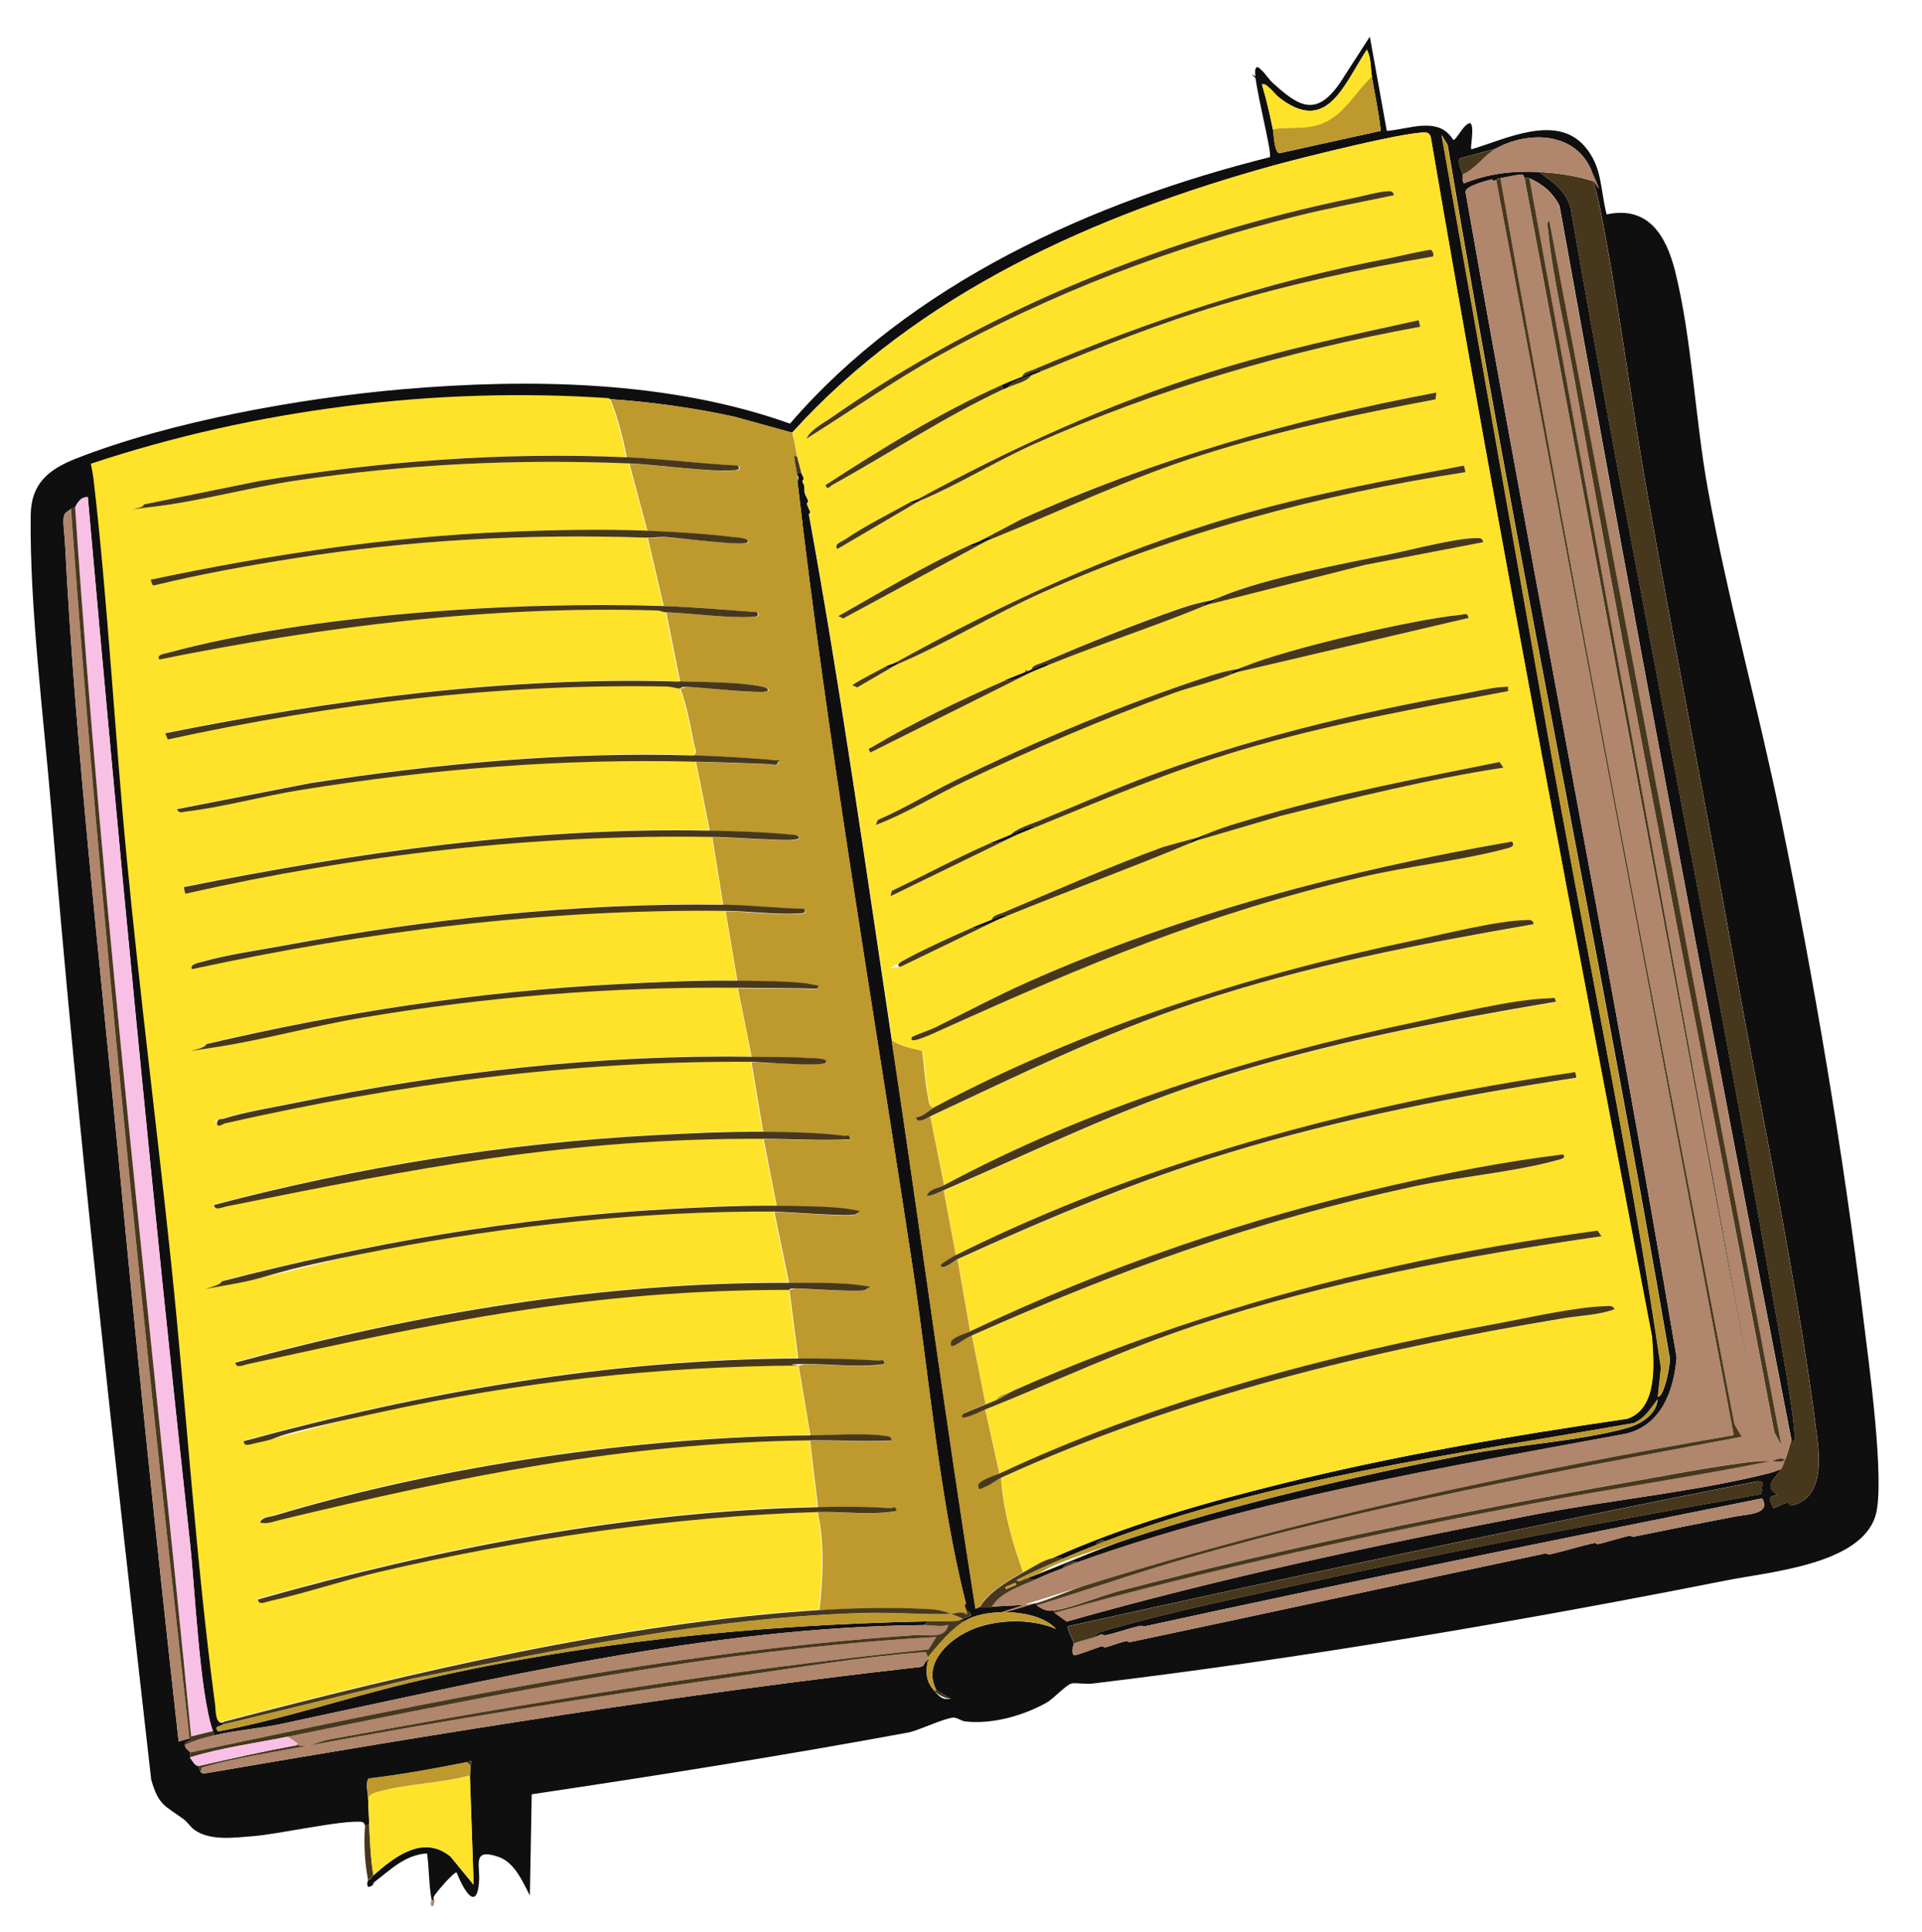 <svg width="198" height="199" viewBox="0 0 198 199" fill="none" xmlns="http://www.w3.org/2000/svg">
<g clip-path="url(#clip0_714_307621)">
<path d="M37.607 188.057C37.577 188.044 37.564 187.739 37.283 187.692C35.414 187.439 28.551 188.986 25.953 189.169C24.096 189.309 21.677 189.655 20.058 188.528C19.592 188.21 19.355 187.723 18.933 187.423C17.026 186.017 16.354 186.044 15.576 183.33C11.809 150.049 8.029 116.737 5.285 83.373C4.499 73.848 3.041 62.473 3.164 53.072C3.2 49.887 4.911 48.39 7.813 47.249C17.575 43.406 30.991 41.012 41.459 40.1C54.511 38.973 69.001 39.197 81.38 43.643C93.859 29.174 112.541 20.765 130.819 16.19C131.101 15.726 128.986 7.903 129.334 7.114C129.52 6.689 129.726 7.04 129.911 7.187C130.32 7.517 130.676 8.142 131.111 8.536C133.768 10.952 135.564 12.117 138.032 8.556L141.118 3.772L142.865 13.487C145.183 13.319 148.202 11.919 149.708 14.41C150.017 14.495 150.825 12.646 151.477 12.69C151.942 13.096 151.395 15.309 151.586 15.38C155.093 14.352 160.301 11.681 163.247 15.073C165.105 17.208 164.839 19.53 165.515 22.088C169.803 21.174 171.637 24.252 172.569 27.947C174.286 34.802 174.628 43.154 175.926 50.318C177.995 61.728 181.127 72.939 183.458 84.292C186.888 101.05 189.899 118.788 191.951 135.763C192.455 139.933 194.266 152.805 193.194 156.191C191.614 161.191 182.326 161.917 177.739 162.829C156.538 167.037 133.962 170.864 112.527 173.439C111.876 173.52 110.781 173.335 110.408 173.426C109.777 173.585 108.574 174.986 107.783 175.423C105.361 176.764 102.205 177.648 99.443 177.339C99.013 177.292 98.572 176.913 98.198 176.942C97.206 177.038 94.868 178.159 93.685 178.458C80.765 180.848 67.772 182.907 54.777 184.843L54.588 195.265C53.828 193.836 53.027 191.852 51.326 191.282C48.624 190.363 49.459 192.097 49.355 193.781C49.126 197.133 47.678 194.544 47.042 192.902C46.782 192.785 44.901 194.987 44.72 195.334C44.539 195.682 44.775 195.772 44.761 195.827L44.46 195.702C44.164 194.07 44.219 192.568 43.996 190.932C41.662 191.093 40.221 192.642 38.511 193.928C38.424 193.988 38.393 194.125 38.385 194.228C38.266 194.301 38.098 194.346 37.959 194.402C37.69 194.14 37.928 193.781 37.91 193.676C38.252 193.661 38.324 193.32 38.462 193.202C40.692 191.242 43.605 188.978 46.406 191.261L48.794 194.173L48.401 182.908C48.513 182.576 48.457 182.226 48.477 181.882C48.498 181.538 48.794 181.715 48.516 181.369C48.368 181.405 48.226 181.513 48.09 181.544C44.733 182.212 41.391 182.824 37.988 183.226C37.627 183.498 37.899 184.829 37.922 185.217C37.953 186.112 37.989 187.017 38.031 187.908C37.905 187.934 37.665 188.107 37.605 188.082L37.607 188.057ZM62.778 41.09C45.035 39.876 26.325 42.217 9.424 47.844C9.525 48.362 9.63 48.891 9.699 49.422C11.176 62.057 11.876 75.584 13.134 88.595C14.48 102.453 16.25 116.287 17.693 130.142C19.269 145.199 20.232 160.793 22.23 175.727C22.271 176.07 22.253 177.905 23.035 177.386C22.982 177.47 22.964 177.639 22.909 177.686C22.619 177.917 22.034 177.734 22.445 178.374C29.08 177.119 35.504 174.957 42.059 173.387C59.464 169.232 77.714 167.378 95.548 167.026L95.21 167.413C73.153 167.595 50.506 173.006 29.035 177.585C26.749 178.075 24.343 178.242 22.107 178.761C22.05 178.623 21.989 178.474 21.932 178.335C20.566 174.519 20.075 163.593 19.571 158.938C15.655 123.083 12.218 87.118 9.043 51.22C8.139 51.168 7.838 52.162 7.728 52.257C7.618 52.352 7.381 52.35 7.302 52.432C7.067 52.677 6.709 52.712 6.589 53.147C6.442 53.667 6.657 55.133 6.687 55.78C7.757 76.85 10.256 98.703 12.256 119.765C14.136 139.658 16.186 159.568 18.406 179.409L19.514 179.079L19.814 179.204C19.525 179.348 19.043 179.384 19.05 179.766C19.058 180.148 19.573 180.435 19.612 180.53C19.651 180.626 19.528 180.963 19.574 181.043C19.674 181.226 20.009 181.71 20.136 181.807C20.263 181.905 20.3 181.964 20.436 181.933C20.536 182.116 20.588 182.455 20.698 182.572C20.884 182.781 21.218 182.657 21.457 182.633C45.803 178.453 70.204 174.5 94.743 171.732C95.209 171.715 95.214 171.303 95.455 171.042C95.432 171.077 95.552 171.189 95.542 171.255C95.365 172.521 95.436 173.238 96.252 174.197C97.067 175.155 97.385 175.05 97.946 174.994L96.465 174.11C95.098 171.537 97.423 169.203 99.599 168.112C102.23 166.796 106.11 166.647 108.788 167.811C106.949 165.781 101.964 165.662 99.69 166.818C99.379 167.12 99.001 166.927 98.752 166.955C98.89 166.898 99.039 166.837 99.177 166.78C99.465 166.662 99.741 166.549 100.029 166.431C100.036 166.055 99.576 165.933 99.554 165.88C99.497 165.741 99.425 165.597 99.379 165.454C99.333 165.311 99.545 165.312 99.505 165.154C96.841 154.87 95.691 141.64 94.072 130.903C90.005 104.012 85.235 76.502 82.148 49.545C82.143 49.534 82.296 49.422 82.273 49.245C82.25 49.067 82.115 48.949 82.099 48.819L82.524 48.644C82.56 48.853 82.75 49.074 82.786 49.283C82.822 49.492 82.627 49.41 82.661 49.583C82.694 49.756 82.804 49.872 82.835 50.009C82.866 50.145 82.822 50.4 82.884 50.734C82.947 51.069 83.182 51.309 83.234 51.586C83.285 51.863 83.094 51.792 83.108 51.886C83.122 51.98 83.18 52.031 83.195 52.099C83.245 52.34 83.278 52.301 83.283 52.312C83.303 52.453 83.437 52.597 83.457 52.737C83.478 52.878 83.298 52.865 83.332 53.038C86.606 70.991 89.154 89.118 91.869 107.164C94.806 126.661 97.421 146.252 100.495 165.718C100.649 165.729 100.833 165.542 100.91 165.547C101.583 165.644 101.476 165.626 102.149 165.537C103.414 165.378 105.815 165.413 106.717 165.155L106.804 165.368C107.348 165.754 107.844 166.023 108.518 165.908L108.605 166.121L109.893 167.047C125.855 162.527 142.115 159.065 158.4 155.966C166.013 154.521 174.828 153.641 182.173 151.785C182.646 151.665 183.081 151.512 183.519 151.307C182.976 152.226 181.542 153.125 183.115 153.959C181.977 154.277 182.277 154.403 182.7 155.373C183.143 155.241 183.602 154.904 184.041 154.823C184.48 154.742 184.251 155.184 184.667 155.076C187.902 154.234 187.472 150.183 187.146 147.631C185.167 132.106 181.624 115.618 178.833 100.114C175.869 83.613 172.602 67.161 169.674 50.657C167.944 40.922 166.716 30.746 164.772 21.124C164.582 20.207 164.39 19.528 164.131 18.652C164.045 18.352 164.148 17.998 163.874 17.39C162.138 13.551 157.354 13.499 154.061 15.322L150.413 16.309C150.058 16.566 150.589 17.617 150.677 17.954C150.766 18.29 150.572 18.606 150.814 18.892C153.362 17.86 155.837 17.59 158.526 17.718C159.957 18.723 161.313 19.634 161.801 21.46C168.306 58.901 176.122 96.141 182.627 133.583C182.962 135.521 185.245 147.603 184.814 148.401C184.383 149.2 184.557 148.382 184.561 148.393C176.306 106.049 168.299 63.642 160.66 21.195C159.956 19.842 158.938 18.967 157.559 18.363C157.345 18.265 157.158 18.354 157.046 18.325C156.935 18.296 157.022 17.962 156.716 17.976C156.411 17.989 155.091 18.257 154.573 18.358C154.055 18.458 154.294 18.497 154.147 18.532C154 18.568 154.007 18.614 153.934 18.619C153.869 18.522 153.734 18.465 153.634 18.494C153.018 18.66 150.993 19.179 150.971 19.761C158.014 59.816 165.938 99.746 172.725 139.845C172.447 143.229 171.184 146.818 167.507 147.705C148.743 151.186 128.987 154.491 110.965 160.963C110.555 160.721 109.597 161.114 109.475 161.574C108.402 161.989 107.804 162.197 106.708 162.709L105.682 162.633C109.247 161.32 112.672 159.728 116.295 158.528C127.154 154.932 139.681 152.069 150.925 149.868C156.061 148.869 162.824 148.444 167.576 147.117C168.983 146.726 170.653 145.767 170.769 144.141C170.064 145.089 169.452 146.111 168.322 146.599C150.303 149.776 130.997 152.298 113.809 158.802C113.614 158.509 112.907 158.786 112.957 159.151C111.82 159.592 110.671 160.064 109.552 160.548C109.303 160.488 108.492 160.51 108.313 160.559C115.945 157.13 123.972 154.844 132.066 152.842C143.781 149.939 155.7 147.898 167.632 146.161C170.825 145.063 170.35 140.359 170.171 137.71C162.351 96.58 154.434 55.453 147.393 14.191C147.351 13.997 147.27 13.831 147.098 13.715C146.252 13.167 133.159 16.498 131.262 17.028C112.784 22.145 94.652 30.167 81.6 44.572L75.681 42.934C71.433 42.004 67.123 41.409 62.786 41.112L62.778 41.09ZM131.127 13.303C131.238 13.817 131.255 15.675 131.798 15.788L142.241 13.482C142.056 11.606 141.627 9.742 141.327 7.889C141.182 6.991 141.265 5.95 140.811 5.116C138.385 8.809 136.689 13.919 131.713 10.004C126.738 6.089 130.187 8.193 130.019 8.784C130.477 10.263 130.806 11.794 131.127 13.303ZM170.769 143.867C171.404 144.142 172.203 140.208 171.987 139.712C164.81 98.058 156.1 56.635 149.138 14.93L148.514 13.893L159.215 74.293C163.094 96.511 167.857 118.641 171.117 140.927L170.795 143.869L170.769 143.867ZM110.634 169.28C110.661 169.405 110.234 170.153 110.645 170.519C110.825 170.594 113.079 169.694 113.499 169.596C113.919 169.499 113.616 169.76 113.8 169.722C114.471 169.571 115.282 169.213 116.015 169.062C116.749 168.91 116.211 169.205 116.316 169.187C130.759 166.147 144.825 163.063 159.253 160.017C159.285 160.004 159.449 160.161 159.554 160.143C161.178 159.799 162.708 159.284 164.285 158.948C164.317 158.935 164.481 159.091 164.586 159.073C165.728 158.828 166.821 158.43 167.953 158.189C167.964 158.185 168.059 158.357 168.253 158.315C171.806 157.579 175.256 156.897 178.726 156.232C179.982 155.991 182.477 156.012 181.538 154.358C160.292 158.609 139.062 162.928 117.882 167.55C117.861 167.559 117.757 167.427 117.369 167.512C116.23 167.767 114.972 168.246 113.789 168.483C113.724 168.385 113.593 168.34 113.489 168.358C113.284 168.404 113.072 168.553 112.85 168.619C112.925 168.166 113.546 168.073 113.91 167.961C120.428 166.058 127.593 164.611 134.249 163.137C149.896 159.665 165.665 156.703 181.431 153.917L181.583 152.71L181.108 152.582C157.349 157.255 133.673 162.279 110.027 167.527C109.789 167.612 110.554 168.964 110.619 169.273L110.634 169.28Z" fill="#100F0F"/>
<path d="M38.033 187.882C38.108 189.642 38.181 191.427 38.464 193.176C38.326 193.295 38.254 193.635 37.912 193.651C37.572 191.851 37.459 189.908 37.607 188.057C37.667 188.082 37.907 187.909 38.033 187.882Z" fill="#47381D"/>
<path d="M44.753 195.806C44.707 195.999 44.757 196.302 44.502 196.407C44.228 196.133 44.477 195.832 44.453 195.681L44.753 195.806Z" fill="#B0866C"/>
<path d="M38.384 194.191C38.392 194.089 38.423 193.952 38.51 193.891C38.526 194.021 38.492 194.122 38.384 194.191Z" fill="#47381D"/>
<path d="M108.299 160.552C107.351 160.817 106.285 161.491 105.407 161.988C104.305 158.908 103.327 155.493 103.147 152.234C121.451 143.906 141.274 139.095 161.007 135.825C162.751 135.532 164.725 135.493 166.328 134.885C166.179 134.461 165.749 134.563 165.402 134.568C162.255 134.654 157.326 135.793 154.078 136.391C136.949 139.525 118.79 144.388 102.972 151.809L101.509 145.21C108.836 142.279 115.846 138.969 123.392 136.483C136.884 132.03 150.989 129.378 164.996 127.362L164.595 126.781C157.601 127.735 150.616 128.922 143.712 130.46C130.257 133.455 117.069 137.647 104.45 143.258C103.889 143.587 102.875 143.63 102.622 144.256C102.275 144.411 101.909 144.549 101.558 144.693L100.133 137.581C115.39 130.826 129.218 125.8 145.567 122.252C150.249 121.239 156.064 120.744 160.458 119.513C160.737 119.436 161.409 119.347 161.064 118.929C155.187 119.636 149.308 120.792 143.526 122.095C128.387 125.532 114.011 130.496 99.969 137.151L98.669 129.739C107.731 125.612 117.045 121.705 126.589 118.784C138.281 115.219 150.366 112.885 162.42 111.05L162.308 110.474C156.513 111.321 150.718 112.318 144.987 113.563C129.017 117.005 113.157 122.018 98.488 129.329L97.238 122.643C106.953 118.471 115.373 114.234 125.622 111C136.942 107.438 148.654 105.195 160.316 103.222C160.189 102.64 160.073 102.874 159.676 102.875C156.057 102.905 149.356 104.572 145.593 105.369C129.074 108.838 112.236 114.103 97.276 122.13L95.851 115.018C105.012 110.738 113.564 106.521 123.209 103.299C134.515 99.519 146.331 97.258 158.028 95.221C157.926 94.728 157.616 94.793 157.234 94.8C154.295 94.85 148.696 96.264 145.604 96.91C128.693 100.452 111.502 105.95 96.223 114.107C95.746 114.066 95.737 113.436 95.665 113.08C95.344 111.508 95.265 109.862 95.049 108.273C93.923 108.013 92.883 107.843 91.901 107.176C89.186 89.13 86.633 70.993 83.363 53.05L83.489 52.75C83.469 52.609 83.335 52.465 83.314 52.324L83.227 52.111C83.212 52.043 83.155 51.967 83.14 51.899L83.265 51.598C83.218 51.332 82.968 51.024 82.916 50.747L82.867 50.021C82.836 49.885 82.723 49.732 82.692 49.595L82.818 49.295C82.782 49.086 82.592 48.866 82.556 48.657C82.435 48.06 82.26 47.572 82.158 47.079C81.988 46.241 81.871 45.382 81.623 44.563C94.664 30.163 112.807 22.137 131.285 17.019C133.171 16.494 146.275 13.158 147.121 13.706C147.293 13.822 147.374 13.988 147.416 14.182C154.446 55.449 162.374 96.571 170.194 137.701C170.373 140.35 170.847 145.054 167.655 146.152C155.723 147.889 143.804 149.931 132.089 152.834C124.006 154.831 115.964 157.11 108.336 160.55L108.299 160.552ZM143.606 20.109C143.488 19.61 143.205 19.677 142.805 19.704C141.934 19.763 140.475 20.175 139.532 20.363C120.671 24.183 101.469 31.959 85.666 42.992C84.827 43.585 83.477 44.263 83.089 45.168C87.613 42.343 91.98 39.258 96.646 36.661C108.255 30.195 120.778 25.444 133.636 22.234C136.931 21.417 140.284 20.8 143.601 20.098L143.606 20.109ZM105.318 38.798C104.616 39.086 103.883 39.361 103.19 39.671C96.855 42.505 90.848 46.2 85.058 49.968C85.215 50.562 85.514 50.079 85.799 49.925C91.705 46.682 97.18 42.994 103.375 40.092C103.513 40.035 103.662 39.974 103.801 39.918C104.607 39.55 105.789 39.339 106.268 38.657C106.619 38.513 106.981 38.365 107.332 38.221C113.415 35.713 119.476 33.301 125.771 31.403C132.9 29.262 140.252 27.664 147.581 26.436C147.772 26.357 147.455 25.766 147.425 25.753C147.226 25.661 143.723 26.489 143.101 26.607C130.211 29.072 118.492 32.996 106.402 38.105C106.04 38.253 105.398 38.355 105.318 38.798ZM94.587 51.405C94.324 51.551 94 51.609 93.736 51.755C91.514 52.977 89.158 54.142 87.06 55.575C86.701 55.822 85.859 56.042 86.269 56.558L94.675 51.618C94.749 51.588 94.813 51.562 94.888 51.531C98.763 49.916 102.653 47.488 106.539 45.745C119.14 40.091 132.77 36.129 146.315 33.656L146.164 32.985C138.964 34.558 131.683 36.115 124.636 38.334C114.001 41.689 104.259 46.158 94.598 51.401L94.587 51.405ZM100.848 55.787C100.497 55.931 100.131 56.069 99.784 56.224C95.156 58.309 90.773 60.989 86.358 63.472L86.855 63.715L101.787 55.651C101.925 55.594 102.074 55.533 102.213 55.476C109.516 52.518 116.281 49.246 123.883 46.836C131.719 44.356 139.836 42.655 147.889 41.13L147.962 40.428C133.287 43.178 118.897 47.29 105.231 53.468L100.844 55.777L100.848 55.787ZM92.302 68.233C91.968 68.419 91.571 68.483 91.237 68.669C90.091 69.301 88.894 69.867 87.793 70.579L88.291 70.823L92.389 68.446C92.463 68.415 92.527 68.389 92.602 68.358C97.52 66.254 102.401 63.27 107.358 61.05C121.196 54.864 136.053 50.921 150.971 48.644L150.815 47.961C142.854 49.498 134.822 50.953 127.022 53.245C114.743 56.864 103.41 62.122 92.302 68.233ZM105.629 69.231C104.927 69.519 104.194 69.795 103.501 70.104C99.1 72.046 93.916 74.533 89.793 76.97C89.442 77.176 89.388 77.012 89.644 77.516L106.34 69.176C106.904 68.945 107.479 68.709 108.043 68.477C113.3 66.321 118.737 64.601 123.958 62.447C129.179 60.293 124.245 62.329 124.384 62.272L140.63 58.169L152.788 55.831C152.685 55.338 152.376 55.403 151.993 55.41C149.813 55.459 145.708 56.546 143.392 57.024C138.211 58.092 130.544 59.497 125.782 61.437C125.495 61.555 125.218 61.669 124.931 61.787C123.949 61.94 122.607 62.305 121.67 62.627C116.846 64.295 112.052 66.249 107.327 68.249C106.966 68.397 106.323 68.499 106.244 68.942C106.106 68.999 105.957 69.06 105.818 69.116L105.625 68.947L105.605 69.204L105.629 69.231ZM127.603 68.909C126.767 68.991 125.582 69.315 124.768 69.574C115.839 72.479 106.849 76.266 98.406 80.388C95.735 81.695 93.172 83.268 90.438 84.452L90.228 84.973C93.424 83.761 96.352 81.926 99.428 80.453C106.45 77.113 113.546 74.103 120.824 71.416C122.766 70.694 124.913 70.261 126.845 69.456C126.984 69.399 127.133 69.338 127.271 69.281L151.297 63.654C151.187 63.052 150.9 63.294 150.469 63.334C145.711 63.769 132.597 66.836 128.252 68.642C128.04 68.73 127.827 68.817 127.614 68.904L127.603 68.909ZM104.063 86.025C103.361 86.313 102.628 86.588 101.934 86.898C98.521 88.397 95.247 90.175 91.884 91.766L91.75 92.319L104.799 85.971C105.438 85.709 106.077 85.447 106.715 85.185C113.718 82.313 120.658 79.379 127.922 77.233C136.915 74.576 146.191 72.909 155.378 71.18C155.261 70.681 154.977 70.748 154.578 70.775C153.453 70.851 151.776 71.278 150.579 71.483C139.513 73.423 127.879 76.28 117.381 80.301C113.955 81.619 110.57 83.094 107.175 84.487C106.164 84.902 104.791 85.253 104.069 86.01L104.063 86.025ZM102.18 94.742C101.478 95.03 100.745 95.305 100.052 95.615C97.726 96.643 95.1 97.82 92.883 99.052C90.666 100.285 92.304 99.489 92.749 99.605L102.906 94.692C103.194 94.575 103.47 94.461 103.758 94.343C109.988 91.8 116.389 89.461 122.555 86.882C122.768 86.794 122.98 86.707 123.193 86.62L131.927 84.057C139.528 82.158 147.144 80.264 154.877 79.082L154.477 78.5C146.431 80.134 138.287 81.647 130.388 83.942C128.532 84.48 126.358 85.061 124.596 85.796C124.245 85.94 123.883 86.088 123.532 86.232L119.845 87.247C114.213 89.309 108.793 91.706 103.253 94.053C102.891 94.201 102.249 94.303 102.17 94.746L102.18 94.742ZM155.755 86.679C138.703 89.633 121.8 94.104 105.913 101.143C102.712 102.555 99.563 104.245 96.409 105.8C93.255 107.355 94.757 106.44 93.972 106.799C93.74 107.205 94.129 107.183 94.466 107.094C95.271 106.876 96.433 106.312 97.233 105.959C112.204 99.234 124.11 94.189 140.228 90.35C145.007 89.21 150.46 88.652 155.002 87.448C155.449 87.327 156.194 87.233 155.772 86.659L155.755 86.679Z" fill="#FFE32A"/>
<path d="M62.78 41.09C63.602 43.004 64.062 45.065 64.494 47.089C51.888 46.516 39.212 47.5 26.741 49.532L14.815 51.95C15.016 52.439 15.407 52.241 15.772 52.191C20.482 51.639 25.643 50.218 30.469 49.495C41.929 47.79 53.229 47.271 64.766 47.723L66.617 54.66C61.935 54.492 57.074 54.583 52.381 54.78C39.968 55.284 27.68 57.154 15.526 59.715C15.654 59.936 15.621 60.372 15.926 60.297C20.582 59.158 25.534 58.258 30.278 57.518C42.393 55.62 54.472 54.967 66.666 55.386L68.304 62.41C53.078 61.905 31.884 63.25 17.224 67.249C16.924 67.335 16.091 67.428 16.405 67.921C33.27 64.509 50.465 62.355 67.672 62.869C68.026 62.885 68.365 63.044 68.556 63.053L69.981 70.165C52.254 69.628 34.402 72.027 17.012 75.492L17.274 76.131C34.111 72.469 51.385 70.357 68.612 70.677C69.127 70.689 69.664 70.879 70.025 70.88C70.687 72.735 71.055 74.723 71.426 76.659C71.5 77.051 71.817 77.431 71.363 77.779C58.218 77.377 45.042 78.629 32.033 80.62L18.23 83.311C18.43 83.8 18.822 83.602 19.187 83.552C22.923 83.114 27.053 81.967 30.854 81.352C44.472 79.148 57.865 78.093 71.625 78.417L73.05 85.529C54.883 85.16 36.717 87.763 18.915 91.347L19.071 92.029C36.858 88.016 55.103 85.878 73.317 86.178L74.441 93.164C59.617 92.942 43.847 94.66 29.264 97.36C26.628 97.844 23.317 98.32 20.802 99.04C20.513 99.122 19.448 99.285 19.771 99.799C37.84 95.868 56.219 93.602 74.699 93.792L75.911 100.991C71.824 100.939 67.601 101.13 63.514 101.352C49.277 102.106 35.1 104.253 21.201 107.53C21.298 108.1 21.611 107.922 22.023 107.865C26.989 107.121 32.184 105.661 37.231 104.809C50.067 102.64 62.963 101.615 75.96 101.717L77.385 108.829C61.67 108.586 45.81 110.417 30.393 113.57C28.077 114.047 25.216 114.499 23.003 115.196C20.79 115.893 22.377 115.154 22.298 115.659C22.318 116.223 22.88 115.744 23.163 115.677C41.112 111.635 58.956 109.214 77.337 109.346L78.549 116.545C74.817 116.509 70.943 116.706 67.209 116.907C51.981 117.732 36.776 120.19 22.011 124.083C22.076 124.727 22.854 124.321 23.268 124.238C42.752 120.3 58.536 117.194 78.598 117.271L79.936 124.17C76.214 124.13 72.326 124.32 68.596 124.532C53.133 125.391 37.767 128.063 22.77 131.965C22.862 132.524 23.172 132.371 23.59 132.299C28.739 131.394 34.121 129.721 39.365 128.714C52.397 126.203 66.427 124.7 79.684 124.77L81.197 132.095C62.007 132.021 42.718 135.283 24.205 140.315C24.256 140.954 25.064 140.56 25.452 140.475C45.236 136.115 60.813 132.809 81.246 132.82L82.158 139.894C62.89 139.964 43.624 143.341 25.041 148.415C25.115 149.019 25.698 148.742 26.075 148.662C30.429 147.759 34.847 146.345 39.246 145.398C53.591 142.299 67.575 140.716 82.207 140.62L83.419 147.819C65.71 147.959 45.259 150.964 28.257 156.073C27.76 156.226 26.878 156.228 26.733 156.784C27.336 157.01 28.149 156.689 28.769 156.534C47.485 152.027 64.013 148.58 83.381 148.332L84.206 155.192C64.92 155.581 45.049 159.455 26.499 164.701C26.55 165.339 27.358 164.946 27.746 164.861C31.475 164.04 35.27 162.744 39.046 161.855C53.442 158.486 69.402 156.142 84.163 155.695C84.885 158.88 84.719 162.566 84.333 165.808C63.846 167.149 42.814 172.133 22.97 177.314C22.188 177.833 22.21 176.009 22.165 175.655C20.167 160.721 19.2 145.116 17.628 130.07C16.174 116.219 14.404 102.386 13.069 88.523C11.81 75.512 11.111 61.986 9.633 49.35C9.569 48.83 9.46 48.29 9.359 47.772C26.25 42.149 44.97 39.804 62.713 41.019L62.78 41.09Z" fill="#FFE32A"/>
<path d="M22.919 177.682L42.62 172.908C57.914 169.88 73.699 166.563 89.302 166.168C92.192 166.09 95.138 166.361 97.976 166.278C98.377 166.437 98.795 166.577 99.177 166.78C99.038 166.837 98.889 166.898 98.751 166.955C97.575 167.089 96.684 167.007 95.547 167.026C77.728 167.385 59.468 169.243 42.058 173.387C35.488 174.951 29.079 177.12 22.445 178.374C22.033 177.735 22.622 177.928 22.908 177.686L22.919 177.682Z" fill="#BD992E"/>
<path d="M81.596 44.561C81.845 45.38 81.961 46.239 82.131 47.077L81.831 46.952C81.84 47.582 82.038 48.247 82.103 48.829C82.168 49.412 82.262 49.125 82.278 49.255L82.152 49.555C85.251 76.508 90.02 104.018 94.077 130.914C95.696 141.651 96.852 154.866 99.51 165.164L99.384 165.465C99.43 165.607 99.502 165.752 99.559 165.89L99.627 166.36C99.025 165.923 98.473 166.274 97.981 166.289C96.88 165.845 96.294 165.812 94.952 165.753C91.693 165.598 87.663 165.685 84.407 165.901C84.793 162.659 84.96 158.973 84.237 155.788C86.89 155.707 89.777 156.139 92.386 155.678C92.25 155.013 92.065 155.412 91.721 155.391C89.293 155.231 86.708 155.234 84.276 155.275L83.451 148.414C86.27 148.377 89.089 148.551 91.9 148.43C91.814 147.98 91.498 147.998 91.131 147.95C88.996 147.656 85.734 147.888 83.489 147.901L82.277 140.702C82.437 140.699 82.686 140.547 82.959 140.547C85.663 140.532 88.521 140.951 91.162 140.539C91.037 139.931 90.892 140.215 90.522 140.192C87.915 140.018 84.849 139.971 82.238 139.972L81.326 132.899C81.476 132.899 81.741 132.728 82.009 132.743C82.829 132.742 89.124 133.206 89.273 132.872C89.421 132.537 88.743 132.43 88.504 132.391C86.605 132.126 83.309 132.185 81.288 132.168L79.775 124.844C80.76 124.85 88.133 125.456 88.311 125.072C88.466 124.723 87.757 124.629 87.543 124.592C85.874 124.282 81.892 124.274 80.016 124.248L78.678 117.349C81.669 117.366 84.657 117.557 87.64 117.403C87.526 116.791 87.353 117.098 87.007 117.041C84.684 116.713 81.037 116.643 78.629 116.623L77.417 109.424C78.391 109.435 84.955 109.826 85.14 109.489C85.403 109.008 83.506 109.053 83.301 109.037C81.371 108.909 79.387 108.952 77.445 108.916L76.019 101.804C78.762 101.823 81.512 101.826 84.255 101.907C84.172 101.431 83.842 101.505 83.486 101.427C81.937 101.105 77.758 101.103 75.97 101.078L74.758 93.879C77.144 93.907 80.036 94.288 82.316 94.148C82.643 94.126 83.166 94.16 82.874 93.659C80.09 93.632 77.274 93.282 74.507 93.236L73.382 86.25C75.597 86.286 77.827 86.478 80.041 86.54C80.731 86.555 81.77 86.664 82.394 86.396C82.273 86.01 81.826 86.044 81.499 86.004C79.006 85.746 75.66 85.651 73.126 85.597L71.701 78.485C74.286 78.543 76.844 78.626 79.43 78.746C79.661 78.763 80.171 78.977 80.2 78.592C80.048 78.132 79.597 78.305 79.274 78.275C76.679 78.072 74.04 77.911 71.445 77.831C71.895 77.473 71.582 77.104 71.508 76.711C71.137 74.775 70.769 72.787 70.108 70.933C70.283 70.935 70.61 70.764 70.961 70.769C71.903 70.793 78.995 71.564 79.163 71.184C79.329 70.831 78.597 70.745 78.394 70.704C76.346 70.288 72.304 70.255 70.065 70.192L68.64 63.08C71.249 63.166 75.171 63.696 77.513 63.556C77.84 63.534 78.364 63.567 78.071 63.066C74.854 62.831 71.605 62.548 68.378 62.441L66.74 55.417C67.383 55.439 68.109 55.328 68.792 55.359C69.476 55.389 76.928 56.249 77.115 55.886C77.302 55.523 75.853 55.384 75.669 55.36C72.94 55.013 69.458 54.8 66.695 54.702L64.844 47.765C67.828 47.884 73.012 48.642 75.557 48.481C75.884 48.459 76.407 48.492 76.115 47.991C72.276 47.787 68.423 47.304 64.583 47.126C64.146 45.092 63.686 43.031 62.868 41.128C67.205 41.425 71.51 42.009 75.763 42.95L81.682 44.589L81.596 44.561Z" fill="#BD992E"/>
<path d="M182.435 150.509C182.898 150.518 183.398 150.735 183.886 150.411C183.761 150.711 183.686 151.015 183.51 151.311C183.076 151.526 182.626 151.673 182.164 151.789C174.819 153.645 166.004 154.525 158.391 155.97C142.106 159.069 125.846 162.531 109.883 167.052L108.596 166.125C124.927 161.565 141.517 157.967 158.163 154.808C166.226 153.278 174.391 152.117 182.426 150.488L182.435 150.509Z" fill="#B0866C"/>
<path d="M154.559 18.351C155.077 18.25 156.32 17.976 156.702 17.969C157.084 17.961 157.006 18.316 157.032 18.318L181.294 147.731L157.534 18.361C158.903 18.968 159.921 19.844 160.635 21.192C168.274 63.639 176.292 106.042 184.537 148.39C184.259 149.138 184.241 149.519 183.871 150.404C183.513 150.016 182.843 150.415 182.419 150.502C180.915 150.473 179.797 150.658 178.306 150.871C174.76 151.381 171.205 152.081 167.677 152.695C150.256 155.75 132.585 159.38 115.456 163.845C113.299 164.407 110.598 165.552 108.512 165.922C107.838 166.037 107.342 165.768 106.798 165.382C111.982 163.803 117.104 162.013 122.307 160.513C141.054 155.111 160.294 151.608 179.411 148.019L178.665 146.745C170.436 103.981 162.15 61.227 154.548 18.355L154.559 18.351ZM183.487 148.833L159.596 22.75C159.211 22.994 159.428 23.341 159.461 23.663C159.93 28.506 161.336 34.357 162.218 39.267C168.721 75.429 175.923 111.478 182.786 147.579L183.477 148.837L183.487 148.833Z" fill="#B0866C"/>
<path d="M153.622 18.488C153.693 18.57 153.807 18.635 153.922 18.613C154.037 18.591 154.056 18.546 154.135 18.526L178.61 147.851C156.078 151.722 133.67 156.475 111.802 163.331C89.935 170.187 108.369 164.689 106.724 165.165C105.822 165.423 103.421 165.389 102.156 165.547C103.007 164.016 105.211 163.386 106.702 162.688C108.193 161.989 108.396 161.968 109.469 161.553C109.963 161.362 110.45 161.125 110.959 160.941C128.981 154.469 148.748 151.16 167.501 147.683C171.178 146.797 172.441 143.207 172.719 139.823C165.932 99.725 158.012 59.805 150.965 19.739C150.987 19.158 153.012 18.638 153.628 18.473L153.622 18.488Z" fill="#B0866C"/>
<path d="M183.885 150.411C183.397 150.735 182.897 150.518 182.434 150.509C182.858 150.422 183.517 150.027 183.885 150.411Z" fill="#47381D"/>
<path d="M182.433 150.509C174.388 152.143 166.233 153.3 158.17 154.829C141.525 157.989 124.941 161.571 108.603 166.147L108.516 165.934C110.595 165.578 113.302 164.418 115.459 163.857C132.589 159.392 150.259 155.762 167.681 152.706C171.209 152.092 174.774 151.388 178.309 150.883C179.811 150.665 180.918 150.484 182.422 150.514L182.433 150.509Z" fill="#47381D"/>
<path d="M164.12 18.657C164.38 19.533 164.576 20.223 164.761 21.13C166.706 30.751 167.934 40.928 169.664 50.662C172.592 67.166 175.859 83.618 178.823 100.12C181.613 115.623 185.156 132.111 187.136 147.636C187.461 150.188 187.892 154.239 184.657 155.081C184.241 155.189 184.218 154.801 184.031 154.828C183.587 154.898 183.133 155.246 182.69 155.378C182.267 154.408 181.967 154.282 183.105 153.965C181.531 153.13 182.959 152.246 183.509 151.312C183.685 151.016 183.76 150.712 183.885 150.412C184.256 149.526 184.274 149.146 184.551 148.398C184.551 148.398 184.755 148.501 184.803 148.406C185.234 147.608 182.952 135.527 182.617 133.588C176.111 96.147 168.296 58.907 161.791 21.465C161.303 19.639 159.957 18.724 158.515 17.724C160.417 17.814 162.3 18.099 164.12 18.657Z" fill="#47381D"/>
<path d="M7.736 52.242C7.846 52.147 8.147 51.153 9.051 51.205C12.226 87.103 15.652 123.072 19.578 158.923C20.087 163.588 20.573 174.504 21.94 178.32L19.68 178.874C15.562 136.674 10.562 94.537 7.731 52.231L7.736 52.242Z" fill="#F9C0E6"/>
<path d="M96.204 114.089C95.747 114.339 95.14 115.01 94.376 115.088C94.433 115.835 95.421 115.181 95.828 114.989L97.252 122.101C96.651 122.422 95.73 122.452 95.468 123.206C96.036 123.197 96.676 122.847 97.214 122.614L98.465 129.3C98.197 129.435 96.89 130.22 96.893 130.318C96.936 131.059 98.42 129.828 98.639 129.726L99.939 137.138C99.586 137.307 97.938 137.958 97.941 138.33C97.953 138.872 98.541 138.457 98.783 138.32C99.251 138.066 99.564 137.801 100.109 137.553L101.534 144.664C100.762 144.994 99.965 145.295 99.193 145.625C98.961 146.03 99.35 146.008 99.676 145.924C100.245 145.765 100.911 145.417 101.485 145.182L102.949 151.78C102.606 151.946 100.733 152.925 100.738 153.06C100.786 153.6 101.342 153.198 101.629 153.08C102.21 152.829 102.611 152.441 103.123 152.206C103.303 155.464 104.282 158.88 105.383 161.959C103.795 162.847 101.88 163.968 100.886 165.545C100.809 165.539 100.62 165.716 100.471 165.715C97.398 146.249 94.782 126.658 91.846 107.161C92.834 107.812 93.867 107.998 94.993 108.257C95.206 109.836 95.288 111.493 95.61 113.064C95.681 113.421 95.687 114.04 96.168 114.091L96.204 114.089Z" fill="#BD992E"/>
<path d="M7.311 52.416C10.375 94.713 14.807 136.921 19.517 179.078L18.409 179.408C16.189 159.567 14.15 139.653 12.258 119.764C10.258 98.702 7.76 76.85 6.689 55.779C6.656 55.122 6.444 53.667 6.592 53.146C6.722 52.707 7.07 52.676 7.305 52.431L7.311 52.416Z" fill="#B0866C"/>
<path d="M22.119 178.757C24.351 178.227 26.746 178.065 29.047 177.581C50.518 173.001 73.165 167.591 95.222 167.409C96.001 167.4 96.881 167.636 97.7 167.387C97.386 168.896 95.548 168.356 94.351 168.437C69.071 170.128 44.384 175.294 19.624 180.526C19.589 180.441 19.07 180.206 19.062 179.762C20.07 179.249 21.053 179.008 22.13 178.752L22.119 178.757Z" fill="#B0866C"/>
<path d="M112.852 168.62C113.063 168.558 113.286 168.405 113.49 168.358C113.561 168.441 113.686 168.501 113.79 168.483C114.974 168.247 116.232 167.768 117.371 167.512L117.884 167.55C139.053 162.933 160.294 158.609 181.539 154.358C182.479 156.012 179.994 155.987 178.727 156.233C175.258 156.897 171.807 157.579 168.255 158.315L167.955 158.19C166.823 158.43 165.73 158.829 164.587 159.074L164.287 158.948C162.72 159.28 161.18 159.8 159.555 160.143L159.255 160.017C144.826 163.064 130.761 166.148 116.317 169.188L116.017 169.062C115.284 169.214 114.473 169.571 113.801 169.722L113.501 169.597C113.081 169.694 110.827 170.594 110.647 170.519C110.235 170.153 110.663 169.406 110.636 169.28C111.358 169.009 112.112 168.848 112.852 168.62Z" fill="#B0866C"/>
<path d="M29.629 178.908C51.731 174.381 73.912 169.895 96.461 168.641L95.665 169.912C75.007 172.02 54.45 175.404 34.015 179.173C33.183 179.328 32.244 179.738 31.517 179.875C31.287 179.919 30.732 179.749 30.491 179.798L30.66 179.604L29.629 178.908Z" fill="#B0866C"/>
<path d="M31.516 179.875C46.117 177.156 60.928 174.798 75.645 172.728C81.896 171.842 88.577 170.731 94.846 170.223C95.438 170.179 95.383 170.015 95.592 170.738C95.484 170.869 95.473 171.023 95.466 171.038C95.225 171.298 95.22 171.711 94.755 171.727C70.215 174.495 45.819 178.459 21.468 182.629C21.229 182.652 20.895 182.777 20.71 182.567C20.788 182 20.718 182.103 21.208 181.964C24.066 181.14 28.477 180.437 31.527 179.87L31.516 179.875Z" fill="#B0866C"/>
<path d="M170.768 143.868L171.091 140.926C167.841 118.635 163.078 96.506 159.188 74.291L148.488 13.891L149.112 14.928C156.073 56.633 164.784 98.057 171.96 139.711C172.166 140.211 171.377 144.14 170.743 143.866L170.768 143.868Z" fill="#BD992E"/>
<path d="M154.56 18.351C162.162 61.223 170.448 103.977 178.677 146.741L179.423 148.014C160.295 151.608 141.055 155.111 122.319 160.508C117.116 162.009 111.984 163.803 106.811 165.378L106.723 165.165C108.368 164.689 110.17 163.838 111.802 163.33C133.67 156.474 156.077 151.722 178.61 147.85L154.135 18.525C154.282 18.49 154.424 18.382 154.56 18.351Z" fill="#47381D"/>
<path d="M48.402 182.882L48.795 194.147L46.407 191.235C43.606 188.952 40.688 191.206 38.462 193.176C38.174 191.442 38.107 189.641 38.032 187.882C37.99 186.991 37.954 186.086 37.923 185.191C38.175 184.777 38.527 184.695 38.964 184.578C41.915 183.74 45.419 183.733 48.402 182.882Z" fill="#FFE32A"/>
<path d="M110.635 169.28C110.571 168.971 109.805 167.619 110.043 167.534C133.679 162.29 157.366 157.261 181.124 152.589L181.599 152.717L181.447 153.923C165.681 156.71 149.902 159.676 134.265 163.143C127.609 164.618 120.434 166.069 113.926 167.967C113.562 168.08 112.926 168.166 112.866 168.626C112.127 168.855 111.372 169.015 110.65 169.286L110.635 169.28Z" fill="#47381D"/>
<path d="M19.614 180.529C44.373 175.297 69.061 170.132 94.34 168.441C95.538 168.36 97.376 168.899 97.689 167.39C96.882 167.635 96.002 167.399 95.212 167.412L95.55 167.025C96.686 167.006 97.567 167.092 98.754 166.954C99.94 166.815 99.381 167.119 99.692 166.818C98.159 167.596 96.671 169.424 95.582 170.741C95.373 170.019 95.428 170.183 94.837 170.227C88.573 170.719 81.897 171.842 75.635 172.732C60.922 174.813 46.107 177.16 31.507 179.879C32.234 179.742 33.173 179.332 34.004 179.177C54.44 175.408 74.997 172.024 95.654 169.916L96.451 168.645C73.891 169.904 51.72 174.385 29.619 178.912C26.271 179.602 22.829 180.031 19.565 181.047C19.53 180.962 19.647 180.64 19.604 180.534L19.614 180.529Z" fill="#47381D"/>
<path d="M30.493 179.798C30.723 179.753 31.289 179.919 31.519 179.874C28.469 180.442 24.058 181.145 21.2 181.968C20.71 182.107 20.78 182.004 20.701 182.571C20.591 182.454 20.539 182.115 20.439 181.932C23.767 181.164 27.14 180.415 30.493 179.798Z" fill="#47381D"/>
<path d="M157.549 18.367L181.309 147.737L157.047 18.324C157.158 18.353 157.345 18.264 157.56 18.363L157.549 18.367Z" fill="#47381D"/>
<path d="M7.737 52.242C10.568 94.547 15.568 136.684 19.686 178.885L21.945 178.331C22.002 178.469 22.063 178.618 22.12 178.756C21.043 179.012 20.061 179.253 19.053 179.766C19.045 179.384 19.527 179.347 19.817 179.204L19.517 179.078C14.807 136.922 10.379 94.724 7.311 52.416C7.39 52.334 7.633 52.322 7.737 52.242Z" fill="#47381D"/>
<path d="M154.064 15.322C157.342 13.492 162.136 13.54 163.876 17.389C165.617 21.238 164.047 18.351 164.133 18.651C162.312 18.093 160.441 17.804 158.528 17.718C155.84 17.59 153.353 17.864 150.816 18.892C150.564 18.61 150.74 18.19 150.68 17.953C152.002 17.448 152.901 15.973 154.075 15.317L154.064 15.322Z" fill="#B0866C"/>
<path d="M109.539 160.542C110.658 160.058 111.808 159.587 112.945 159.145C113.232 159.027 113.509 158.914 113.796 158.796C130.995 152.288 150.29 149.77 168.309 146.594C169.439 146.105 170.047 145.073 170.757 144.135C170.641 145.762 168.97 146.72 167.564 147.111C162.812 148.438 156.044 148.852 150.913 149.863C139.668 152.063 127.141 154.926 116.282 158.522C105.424 162.118 109.229 161.303 105.669 162.627C105.414 162.732 104.841 163.153 104.731 162.763C106.298 161.946 107.902 161.251 109.528 160.547L109.539 160.542Z" fill="#BD992E"/>
<path d="M84.4 165.879C87.656 165.663 91.686 165.576 94.945 165.732C96.287 165.79 96.873 165.824 97.974 166.267C95.136 166.349 92.195 166.089 89.301 166.157C73.697 166.552 57.901 169.873 42.618 172.897L22.917 177.671C22.973 177.623 22.99 177.454 23.043 177.37C42.888 172.19 63.919 167.206 84.406 165.864L84.4 165.879Z" fill="#47381D"/>
<path d="M97.975 166.266C98.466 166.251 99.018 165.9 99.62 166.337L99.552 165.868C99.574 165.921 100.034 166.043 100.027 166.419C99.75 166.533 99.463 166.651 99.175 166.769C98.804 166.56 98.376 166.425 97.975 166.266Z" fill="#47381D"/>
<path d="M141.325 7.878C141.63 9.742 142.054 11.595 142.239 13.471L131.796 15.777C131.263 15.66 131.236 13.806 131.125 13.293C132.9 13.012 134.713 13.4 136.428 12.61C138.644 11.588 139.632 9.418 141.321 7.867L141.325 7.878Z" fill="#BD992E"/>
<path d="M131.128 13.303C130.807 11.793 130.478 10.262 130.021 8.784C130.199 8.189 131.491 9.822 131.714 10.004C136.69 13.919 138.386 8.809 140.812 5.116C141.266 5.949 141.183 6.99 141.328 7.888C139.628 9.443 138.641 11.614 136.435 12.631C134.72 13.421 132.907 13.033 131.132 13.314L131.128 13.303Z" fill="#FFE32A"/>
<path d="M48.094 181.518L48.482 181.856C48.472 182.196 48.518 182.55 48.405 182.882C45.418 183.722 41.919 183.74 38.967 184.577C38.535 184.705 38.179 184.777 37.926 185.191C37.914 184.798 37.642 183.468 37.992 183.2C41.396 182.798 44.738 182.186 48.094 181.518Z" fill="#BD992E"/>
<path d="M99.686 166.808C101.959 165.652 106.944 165.771 108.784 167.801C106.116 166.632 102.221 166.775 99.594 168.101C97.419 169.193 95.094 171.527 96.46 174.099L96.247 174.187C95.431 173.228 95.361 172.511 95.538 171.245L95.707 171.051C95.629 170.984 95.518 170.955 95.45 171.032C95.461 171.028 95.468 170.863 95.576 170.732C96.669 169.426 98.152 167.586 99.686 166.808Z" fill="#BD992E"/>
<path d="M29.628 178.909L30.659 179.605L30.49 179.798C27.131 180.43 23.769 181.175 20.436 181.933C20.387 181.841 20.241 181.789 20.136 181.807C20.009 181.71 19.674 181.226 19.574 181.043C22.838 180.028 26.276 179.588 29.628 178.909Z" fill="#F9C0E6"/>
<path d="M108.299 160.552C108.478 160.503 109.279 160.485 109.538 160.541C107.912 161.245 106.308 161.941 104.741 162.757C104.851 163.147 105.419 162.715 105.679 162.621L106.705 162.698C105.21 163.386 103.021 164.022 102.159 165.557C101.487 165.646 101.594 165.665 100.92 165.568C101.904 163.996 103.819 162.874 105.417 161.983C107.016 161.091 107.362 160.812 108.31 160.547L108.299 160.552ZM104.615 163.058L103.551 163.494L103.638 163.707L104.702 163.27L104.615 163.058Z" fill="#47381D"/>
<path d="M154.063 15.323C152.9 15.974 151.99 17.454 150.668 17.959C150.591 17.617 150.049 16.571 150.404 16.314L154.052 15.327L154.063 15.323Z" fill="#47381D"/>
<path d="M82.126 47.067C82.229 47.56 82.404 48.047 82.525 48.644L82.099 48.819C82.034 48.236 81.836 47.572 81.826 46.942L82.126 47.067Z" fill="#47381D"/>
<path d="M110.948 160.946C110.449 161.126 109.962 161.363 109.458 161.557C109.58 161.097 110.537 160.704 110.948 160.946Z" fill="#47381D"/>
<path d="M113.795 158.795C113.508 158.913 113.231 159.027 112.944 159.145C112.893 158.78 113.59 158.507 113.795 158.795Z" fill="#47381D"/>
<path d="M96.473 174.094L97.954 174.979C97.393 175.035 96.568 174.54 96.26 174.182L96.473 174.094Z" fill="#47381D"/>
<path d="M48.092 181.518C48.229 181.487 48.371 181.379 48.518 181.343C48.797 181.689 48.49 181.79 48.48 181.856L48.092 181.518Z" fill="#47381D"/>
<path d="M82.885 50.733C82.822 50.398 82.847 50.065 82.836 50.007L82.885 50.733Z" fill="#47381D"/>
<path d="M117.882 167.551L117.369 167.513C117.747 167.432 117.861 167.56 117.882 167.551Z" fill="#47381D"/>
<path d="M82.66 49.583C82.626 49.41 82.79 49.293 82.785 49.283L82.66 49.583Z" fill="#47381D"/>
<path d="M99.376 165.443L99.502 165.143C99.542 165.301 99.372 165.433 99.376 165.443Z" fill="#47381D"/>
<path d="M82.148 49.545L82.273 49.245C82.296 49.422 82.144 49.534 82.148 49.545Z" fill="#47381D"/>
<path d="M95.549 171.24C95.559 171.174 95.439 171.062 95.462 171.027C95.53 170.95 95.63 170.983 95.719 171.046L95.549 171.24Z" fill="#47381D"/>
<path d="M83.111 51.886C83.097 51.792 83.243 51.633 83.236 51.586L83.111 51.886Z" fill="#47381D"/>
<path d="M83.284 52.311C83.284 52.311 83.246 52.339 83.197 52.098L83.284 52.311Z" fill="#47381D"/>
<path d="M153.919 18.613C153.804 18.635 153.69 18.57 153.619 18.487C153.719 18.459 153.854 18.515 153.919 18.613Z" fill="#47381D"/>
<path d="M83.333 53.037C83.3 52.864 83.463 52.748 83.459 52.737L83.333 53.037Z" fill="#47381D"/>
<path d="M113.79 168.482C113.686 168.5 113.561 168.439 113.49 168.356C113.595 168.338 113.725 168.384 113.79 168.482Z" fill="#47381D"/>
<path d="M113.8 169.722C113.617 169.76 113.511 169.592 113.5 169.597L113.8 169.722Z" fill="#47381D"/>
<path d="M116.316 169.186C116.211 169.204 116.052 169.058 116.016 169.061L116.316 169.186Z" fill="#47381D"/>
<path d="M20.439 181.933C20.302 181.964 20.231 181.882 20.139 181.808C20.243 181.79 20.389 181.842 20.439 181.933Z" fill="#B0866C"/>
<path d="M159.554 160.143C159.45 160.161 159.29 160.015 159.254 160.018L159.554 160.143Z" fill="#47381D"/>
<path d="M164.587 159.073C164.483 159.091 164.323 158.945 164.287 158.947L164.587 159.073Z" fill="#47381D"/>
<path d="M168.245 158.319C168.062 158.357 167.956 158.189 167.945 158.194L168.245 158.319Z" fill="#47381D"/>
<path d="M102.968 151.798C118.786 144.378 136.952 139.5 154.073 136.381C157.322 135.782 162.25 134.643 165.398 134.558C165.744 134.553 166.175 134.451 166.324 134.875C164.721 135.483 162.747 135.521 161.002 135.814C141.269 139.084 121.443 143.885 103.143 152.224C102.63 152.459 102.219 152.852 101.649 153.098C101.078 153.345 100.816 153.614 100.758 153.078C100.7 152.542 102.621 151.953 102.968 151.798Z" fill="#47381D"/>
<path d="M98.466 129.301C113.124 121.995 128.995 116.977 144.965 113.535C150.7 112.301 156.495 111.304 162.285 110.446L162.397 111.022C150.348 112.868 138.269 115.187 126.567 118.757C117.018 121.666 107.709 125.584 98.647 129.712C98.423 129.803 96.943 131.044 96.9 130.304C96.897 130.205 98.204 129.421 98.472 129.286L98.466 129.301Z" fill="#47381D"/>
<path d="M104.435 143.251C117.054 137.64 130.242 133.449 143.697 130.454C150.601 128.915 157.586 127.728 164.58 126.774L164.981 127.356C150.974 129.371 136.869 132.024 123.377 136.476C115.831 138.962 108.832 142.268 101.494 145.203C100.919 145.439 100.243 145.791 99.685 145.946C99.126 146.1 98.959 146.057 99.201 145.646C99.974 145.317 100.77 145.015 101.543 144.686C102.315 144.357 102.26 144.404 102.607 144.25C103.254 143.947 104.014 143.436 104.435 143.251Z" fill="#47381D"/>
<path d="M96.204 114.09C111.483 105.932 128.684 100.431 145.585 96.893C148.677 96.246 154.276 94.832 157.215 94.783C157.597 94.776 157.906 94.711 158.009 95.204C146.308 97.231 134.495 99.502 123.19 103.282C113.535 106.508 104.993 110.721 95.832 115.001C95.425 115.192 94.438 115.846 94.38 115.099C95.144 115.022 95.747 114.339 96.208 114.1L96.204 114.09Z" fill="#47381D"/>
<path d="M99.942 137.149C113.985 130.494 128.361 125.53 143.499 122.093C149.277 120.78 155.161 119.634 161.037 118.927C161.394 119.341 160.711 119.434 160.432 119.511C156.038 120.742 150.234 121.233 145.541 122.25C129.202 125.794 115.37 130.809 100.106 137.579C99.557 137.817 99.243 138.082 98.78 138.347C98.317 138.612 97.95 138.899 97.939 138.356C97.927 137.814 99.572 137.338 99.936 137.164L99.942 137.149Z" fill="#47381D"/>
<path d="M97.251 122.102C112.211 114.076 129.049 108.81 145.567 105.342C149.335 104.555 156.037 102.888 159.651 102.848C160.048 102.846 160.163 102.612 160.29 103.194C148.625 105.157 136.913 107.4 125.597 110.972C115.348 114.206 106.928 118.443 97.213 122.615C96.68 122.833 96.034 123.198 95.466 123.207C95.718 122.457 96.649 122.423 97.251 122.102Z" fill="#47381D"/>
<path d="M155.756 86.679C156.178 87.252 155.433 87.346 154.986 87.467C150.444 88.671 144.98 89.234 140.212 90.369C124.089 94.197 112.184 99.242 97.217 105.978C96.421 106.342 95.255 106.895 94.45 107.113C94.124 107.197 93.724 107.224 93.956 106.819C94.747 106.444 95.606 106.204 96.393 105.819C99.547 104.264 102.701 102.585 105.897 101.162C121.784 94.123 138.686 89.652 155.739 86.698L155.756 86.679Z" fill="#47381D"/>
<path d="M143.604 20.109C140.286 20.811 136.934 21.428 133.638 22.245C120.777 25.444 108.258 30.206 96.649 36.671C91.983 39.269 87.605 42.358 83.092 45.179C83.48 44.274 84.83 43.596 85.669 43.003C101.467 31.96 120.674 24.193 139.535 20.373C140.477 20.186 141.933 19.763 142.808 19.715C143.207 19.688 143.491 19.621 143.608 20.12L143.604 20.109Z" fill="#47381D"/>
<path d="M92.3 68.233C103.408 62.122 114.741 56.864 127.02 53.245C134.821 50.953 142.848 49.488 150.814 47.961L150.969 48.643C136.051 50.921 121.199 54.874 107.357 61.049C102.41 63.265 97.529 66.249 92.6 68.358L92.3 68.233Z" fill="#47381D"/>
<path d="M94.585 51.405C104.246 46.161 113.988 41.693 124.622 38.338C131.669 36.119 138.951 34.562 146.151 32.989L146.302 33.66C132.757 36.133 119.126 40.095 106.526 45.748C102.64 47.491 98.746 49.909 94.874 51.535L94.574 51.409L94.585 51.405Z" fill="#47381D"/>
<path d="M100.849 55.788L105.236 53.478C118.902 47.301 133.292 43.189 147.967 40.439L147.894 41.141C139.836 42.655 131.719 44.356 123.888 46.847C116.285 49.257 109.521 52.529 102.218 55.487C101.835 55.221 101.262 55.643 100.853 55.798L100.849 55.788Z" fill="#47381D"/>
<path d="M107.17 84.501L117.377 80.315C127.875 76.295 139.509 73.437 150.575 71.497C151.771 71.292 153.438 70.87 154.574 70.789C155.709 70.709 155.256 70.696 155.374 71.195C146.186 72.924 136.911 74.59 127.917 77.247C120.654 79.394 113.718 82.338 106.711 85.2C105.911 85.068 104.878 85.703 104.069 86.035C104.78 85.283 106.164 84.927 107.175 84.512L107.17 84.501Z" fill="#47381D"/>
<path d="M105.317 38.797C105.397 38.355 106.039 38.253 106.4 38.104C118.491 32.996 130.215 29.082 143.1 26.607C143.722 26.488 147.225 25.661 147.424 25.753C147.624 25.845 147.765 26.372 147.58 26.435C140.255 27.674 132.899 29.262 125.77 31.403C119.475 33.301 113.403 35.717 107.331 38.22C106.758 38.007 105.924 38.549 105.328 38.793L105.317 38.797Z" fill="#47381D"/>
<path d="M127.604 68.909C127.327 69.022 126.858 69.09 126.84 69.471C124.907 70.276 122.764 70.72 120.818 71.431C113.54 74.118 106.444 77.128 99.422 80.468C96.342 81.931 93.418 83.776 90.222 84.988L90.432 84.467C93.166 83.283 95.729 81.71 98.4 80.402C106.843 76.281 115.833 72.493 124.762 69.589C125.576 69.33 126.761 69.006 127.597 68.924L127.604 68.909Z" fill="#47381D"/>
<path d="M124.595 85.795C126.362 85.07 128.536 84.49 130.387 83.942C138.286 81.647 146.431 80.133 154.476 78.499L154.877 79.081C147.133 80.268 139.517 82.161 131.926 84.056L123.193 86.619C123.804 86.381 124.372 85.887 124.595 85.795Z" fill="#47381D"/>
<path d="M125.791 61.458C130.548 59.507 138.23 58.109 143.401 57.045C145.717 56.567 149.832 55.476 152.002 55.431C152.384 55.424 152.694 55.359 152.796 55.852L140.638 58.19L124.392 62.293C125.018 62.061 125.572 61.56 125.795 61.469L125.791 61.458Z" fill="#47381D"/>
<path d="M128.242 68.647C132.587 66.84 145.706 63.784 150.459 63.339C150.88 63.303 151.177 63.057 151.286 63.658L127.261 69.286C127.802 69.089 128.132 68.68 128.238 68.636L128.242 68.647Z" fill="#47381D"/>
<path d="M123.53 86.232C123.189 86.372 122.594 86.467 122.553 86.881C116.376 89.465 109.986 91.8 103.756 94.343C103.315 94.088 102.647 94.549 102.178 94.741C102.258 94.298 102.9 94.197 103.262 94.048C108.795 91.716 114.221 89.304 119.854 87.243L123.54 86.228L123.53 86.232Z" fill="#47381D"/>
<path d="M103.19 39.67L103.364 40.096C97.169 42.998 91.701 46.671 85.789 49.929C85.504 50.083 85.205 50.566 85.048 49.972C90.838 46.204 96.855 42.505 103.179 39.675L103.19 39.67Z" fill="#47381D"/>
<path d="M124.938 61.808C124.598 61.947 124.002 62.042 123.961 62.457C118.74 64.611 113.308 66.342 108.046 68.488C107.538 68.249 106.788 68.755 106.256 68.974C106.335 68.531 106.977 68.429 107.339 68.281C112.06 66.27 116.858 64.326 121.681 62.659C122.619 62.336 123.961 61.972 124.942 61.818L124.938 61.808Z" fill="#47381D"/>
<path d="M103.501 70.105C104.365 70.21 105.482 69.54 106.355 69.182L89.659 77.523C89.398 77.008 89.457 77.183 89.808 76.977C93.927 74.529 99.111 72.042 103.516 70.111L103.501 70.105Z" fill="#47381D"/>
<path d="M99.792 56.219C100.364 56.432 101.188 55.895 101.795 55.647L86.863 63.711L86.365 63.468C90.78 60.985 95.164 58.304 99.792 56.219Z" fill="#47381D"/>
<path d="M101.935 86.898C102.799 87.004 103.916 86.334 104.789 85.976L91.739 92.323L91.873 91.771C95.247 90.175 98.511 88.402 101.924 86.902L101.935 86.898Z" fill="#47381D"/>
<path d="M100.053 95.614C100.917 95.72 102.035 95.05 102.907 94.692L92.75 99.605C92.315 99.484 92.593 99.221 92.884 99.052C95.101 97.819 97.727 96.643 100.053 95.614Z" fill="#47381D"/>
<path d="M93.734 51.754C94.014 52.012 94.392 51.721 94.673 51.618L86.267 56.557C85.857 56.042 86.699 55.821 87.058 55.574C89.156 54.142 91.517 52.987 93.734 51.754Z" fill="#47381D"/>
<path d="M117.374 80.316L107.168 84.503C110.563 83.11 113.949 81.635 117.374 80.316Z" fill="#100F0F"/>
<path d="M91.238 68.669C91.558 68.935 92.044 68.574 92.389 68.445L88.291 70.823L87.794 70.579C88.894 69.867 90.092 69.301 91.238 68.669Z" fill="#47381D"/>
<path d="M104.062 86.024C104.87 85.692 105.903 85.057 106.703 85.189C106.065 85.451 105.426 85.713 104.787 85.975C104.149 86.237 102.808 86.998 101.933 86.897C102.627 86.588 103.349 86.316 104.062 86.024Z" fill="#100F0F"/>
<path d="M105.316 38.798C105.912 38.554 106.736 38.017 107.319 38.225C106.968 38.37 106.606 38.518 106.255 38.662C105.446 38.994 104.265 39.267 103.788 39.923C103.649 39.979 103.5 40.041 103.362 40.097L103.187 39.672C103.881 39.362 104.613 39.087 105.316 38.798Z" fill="#100F0F"/>
<path d="M105.628 69.231C105.703 69.201 105.767 69.174 105.841 69.144C105.98 69.087 106.129 69.026 106.267 68.969C106.799 68.751 107.549 68.244 108.057 68.484C107.493 68.715 106.918 68.951 106.354 69.182C105.482 69.54 104.374 70.205 103.5 70.104C104.194 69.795 104.915 69.523 105.628 69.231Z" fill="#100F0F"/>
<path d="M102.178 94.742C102.646 94.55 103.315 94.089 103.755 94.343C103.468 94.461 103.191 94.575 102.904 94.693C102.031 95.051 100.924 95.716 100.049 95.615C100.743 95.305 101.475 95.03 102.178 94.742Z" fill="#100F0F"/>
<path d="M106.245 38.666C105.766 39.347 104.585 39.558 103.778 39.926C104.255 39.27 105.436 38.997 106.245 38.666Z" fill="#47381D"/>
<path d="M100.846 55.787C101.251 55.621 101.828 55.21 102.211 55.476C102.072 55.533 101.923 55.594 101.785 55.651C101.189 55.895 100.365 56.432 99.782 56.224C100.129 56.069 100.495 55.931 100.846 55.787Z" fill="#100F0F"/>
<path d="M123.531 86.232C123.882 86.088 124.244 85.939 124.595 85.796C124.372 85.887 123.804 86.381 123.193 86.62C122.582 86.858 122.767 86.794 122.554 86.881C122.595 86.467 123.195 86.382 123.531 86.232Z" fill="#100F0F"/>
<path d="M104.435 143.251C104.013 143.437 103.253 143.947 102.606 144.25C102.864 143.635 103.863 143.585 104.435 143.251Z" fill="#BD992E"/>
<path d="M124.939 61.807C125.226 61.69 125.503 61.576 125.791 61.458C125.578 61.545 125.014 62.05 124.388 62.282C123.762 62.514 124.101 62.4 123.962 62.457C124.003 62.042 124.599 61.947 124.939 61.807Z" fill="#100F0F"/>
<path d="M127.601 68.909C127.813 68.822 128.026 68.734 128.239 68.647C128.133 68.691 127.803 69.1 127.262 69.297C126.721 69.494 126.975 69.415 126.836 69.471C126.855 69.091 127.324 69.023 127.601 68.909Z" fill="#100F0F"/>
<path d="M92.302 68.233L92.602 68.359C92.527 68.389 92.463 68.415 92.389 68.446C92.049 68.586 91.558 68.936 91.237 68.67C91.571 68.483 91.968 68.42 92.302 68.233Z" fill="#100F0F"/>
<path d="M94.586 51.405L94.886 51.531C94.811 51.561 94.748 51.587 94.673 51.618C94.396 51.731 94.014 52.013 93.734 51.754C93.998 51.609 94.322 51.55 94.586 51.405Z" fill="#100F0F"/>
<path d="M105.843 69.143C105.769 69.174 105.705 69.2 105.63 69.231L105.649 68.974L105.843 69.143Z" fill="#47381D"/>
<path d="M84.267 155.253C86.695 155.202 89.28 155.199 91.713 155.37C92.057 155.39 92.241 154.991 92.377 155.657C89.773 156.128 86.885 155.696 84.229 155.766C69.468 156.214 53.507 158.558 39.111 161.926C35.342 162.801 31.551 164.107 27.812 164.933C27.413 165.022 26.615 165.411 26.565 164.773C45.11 159.516 64.985 155.653 84.271 155.264L84.267 155.253Z" fill="#47381D"/>
<path d="M79.977 124.215C81.837 124.235 85.824 124.253 87.503 124.559C89.183 124.865 88.427 124.69 88.272 125.039C88.094 125.423 80.721 124.817 79.736 124.811C66.478 124.741 52.449 126.244 39.416 128.754C26.384 131.265 28.791 131.434 23.642 132.34C18.494 133.246 22.914 132.564 22.821 132.006C37.819 128.104 53.185 125.432 68.647 124.572C72.367 124.365 76.255 124.175 79.987 124.21L79.977 124.215Z" fill="#47381D"/>
<path d="M78.591 116.59C80.998 116.609 84.645 116.68 86.968 117.008C87.31 117.054 87.483 116.747 87.602 117.37C84.619 117.524 81.631 117.332 78.64 117.316C58.578 117.239 42.804 120.34 23.31 124.283C22.896 124.366 22.118 124.772 22.052 124.127C36.818 120.234 52.023 117.777 67.251 116.952C70.985 116.75 74.863 116.565 78.591 116.59Z" fill="#47381D"/>
<path d="M83.476 147.869C85.721 147.856 88.99 147.609 91.118 147.917C91.486 147.965 91.797 147.937 91.887 148.398C89.066 148.523 86.247 148.349 83.438 148.382C64.074 148.641 47.542 152.078 28.826 156.584C28.206 156.739 27.393 157.06 26.79 156.835C26.946 156.274 27.817 156.277 28.314 156.123C45.305 151.018 65.767 148.009 83.476 147.869Z" fill="#47381D"/>
<path d="M82.216 139.944C84.837 139.938 87.892 139.99 90.499 140.164C90.869 140.186 91.014 139.903 91.139 140.511C88.509 140.918 85.641 140.503 82.936 140.519C80.232 140.534 82.414 140.671 82.254 140.674C67.622 140.77 53.638 142.353 39.293 145.453C24.948 148.552 30.476 147.813 26.122 148.716C25.744 148.797 25.162 149.073 25.088 148.469C43.671 143.396 62.937 140.018 82.205 139.948L82.216 139.944Z" fill="#47381D"/>
<path d="M81.245 132.15C83.261 132.156 86.572 132.103 88.46 132.373C90.349 132.643 89.378 132.519 89.229 132.853C89.081 133.188 82.786 132.724 81.965 132.725C81.145 132.725 81.443 132.877 81.283 132.88C60.866 132.875 45.277 136.186 25.489 140.535C25.091 140.624 24.293 141.013 24.242 140.375C42.751 135.332 62.055 132.076 81.234 132.154L81.245 132.15Z" fill="#47381D"/>
<path d="M73.076 85.566C75.61 85.621 78.956 85.716 81.449 85.974C81.772 86.003 82.223 85.98 82.344 86.365C81.716 86.623 80.681 86.525 79.991 86.51C77.777 86.448 75.547 86.256 73.332 86.22C55.119 85.92 36.873 88.058 19.086 92.071L18.931 91.389C36.736 87.815 54.899 85.202 73.066 85.571L73.076 85.566Z" fill="#47381D"/>
<path d="M77.416 108.877C79.354 108.903 81.338 108.86 83.273 108.999C83.478 109.014 85.374 108.97 85.112 109.451C84.849 109.932 78.352 109.401 77.389 109.386C59.008 109.254 41.15 111.668 23.215 115.717C22.932 115.784 22.37 116.263 22.35 115.699C22.429 115.194 22.723 115.335 23.055 115.236C25.258 114.544 28.129 114.087 30.445 113.61C45.862 110.456 61.722 108.626 77.438 108.868L77.416 108.877Z" fill="#47381D"/>
<path d="M74.465 93.191C77.242 93.233 80.059 93.582 82.832 93.614C83.124 94.115 82.601 94.081 82.274 94.103C80.005 94.239 77.113 93.858 74.716 93.834C56.247 93.639 37.862 95.921 19.788 99.841C19.455 99.331 20.53 99.164 20.82 99.082C23.334 98.362 26.645 97.886 29.281 97.402C43.871 94.687 59.634 92.983 74.459 93.206L74.465 93.191Z" fill="#47381D"/>
<path d="M75.937 101.029C77.725 101.054 81.904 101.056 83.453 101.378C85.002 101.7 84.135 101.372 84.222 101.858C81.478 101.778 78.734 101.785 75.986 101.755C62.985 101.643 50.104 102.674 37.257 104.848C32.21 105.699 27.015 107.159 22.048 107.903C17.082 108.647 21.328 108.148 21.227 107.568C35.116 104.296 49.298 102.134 63.54 101.39C67.627 101.168 71.85 100.978 75.937 101.029Z" fill="#47381D"/>
<path d="M69.988 70.186C72.228 70.25 76.276 70.268 78.317 70.699C78.521 70.74 79.248 70.814 79.086 71.179C78.914 71.548 71.826 70.787 70.884 70.764C69.942 70.74 70.217 70.925 70.031 70.927C69.681 70.921 69.128 70.726 68.617 70.724C51.391 70.404 34.117 72.516 17.279 76.178L17.018 75.539C34.403 72.063 52.249 69.679 69.986 70.212L69.988 70.186Z" fill="#47381D"/>
<path d="M71.374 77.811C73.969 77.89 76.619 78.047 79.203 78.255C81.788 78.463 79.977 78.111 80.129 78.571C80.1 78.956 79.596 78.728 79.359 78.725C76.773 78.605 74.215 78.523 71.63 78.464C57.866 78.129 44.477 79.195 30.859 81.399C27.058 82.013 22.928 83.16 19.192 83.599C18.837 83.645 18.425 83.851 18.235 83.357L32.038 80.667C45.037 78.68 58.223 77.424 71.368 77.826L71.374 77.811Z" fill="#47381D"/>
<path d="M66.611 54.675C69.364 54.776 72.856 54.985 75.585 55.333C75.779 55.353 77.26 55.416 77.031 55.859C76.802 56.301 69.649 55.381 68.708 55.331C67.768 55.282 67.299 55.412 66.656 55.39C54.461 54.971 42.378 55.613 30.268 57.522C25.528 58.272 20.582 59.157 15.916 60.3C15.611 60.376 15.643 59.94 15.515 59.718C27.68 57.153 39.957 55.288 52.37 54.784C57.064 54.587 61.914 54.5 66.607 54.664L66.611 54.675Z" fill="#47381D"/>
<path d="M68.302 62.435C71.528 62.541 74.778 62.825 77.995 63.059C78.288 63.561 77.764 63.527 77.437 63.549C75.089 63.704 71.173 63.16 68.564 63.074C68.363 63.069 68.035 62.905 67.68 62.889C50.473 62.375 33.268 64.534 16.413 67.941C16.084 67.442 16.927 67.345 17.232 67.269C31.896 63.281 53.096 61.921 68.312 62.431L68.302 62.435Z" fill="#47381D"/>
<path d="M64.495 47.1C68.335 47.278 72.189 47.761 76.027 47.965C76.32 48.466 75.796 48.432 75.47 48.455C72.929 48.626 67.73 47.862 64.757 47.739C53.226 47.271 41.92 47.806 30.459 49.51C25.634 50.234 20.483 51.651 15.763 52.207C11.042 52.763 14.996 52.459 14.806 51.965L26.732 49.547C39.202 47.516 51.872 46.546 64.484 47.104L64.495 47.1Z" fill="#47381D"/>
<path d="M183.488 148.834L182.797 147.576C175.934 111.475 168.732 75.426 162.229 39.264C161.351 34.365 159.931 28.507 159.472 23.66C159.439 23.338 159.222 22.991 159.607 22.747L183.498 148.83L183.488 148.834Z" fill="#47381D"/>
<path d="M104.615 163.058L103.551 163.494L103.638 163.707L104.702 163.27L104.615 163.058Z" fill="#BD992E"/>
</g>
<defs>
<clipPath id="clip0_714_307621">
<rect width="198" height="199" fill="white"/>
</clipPath>
</defs>
</svg>

